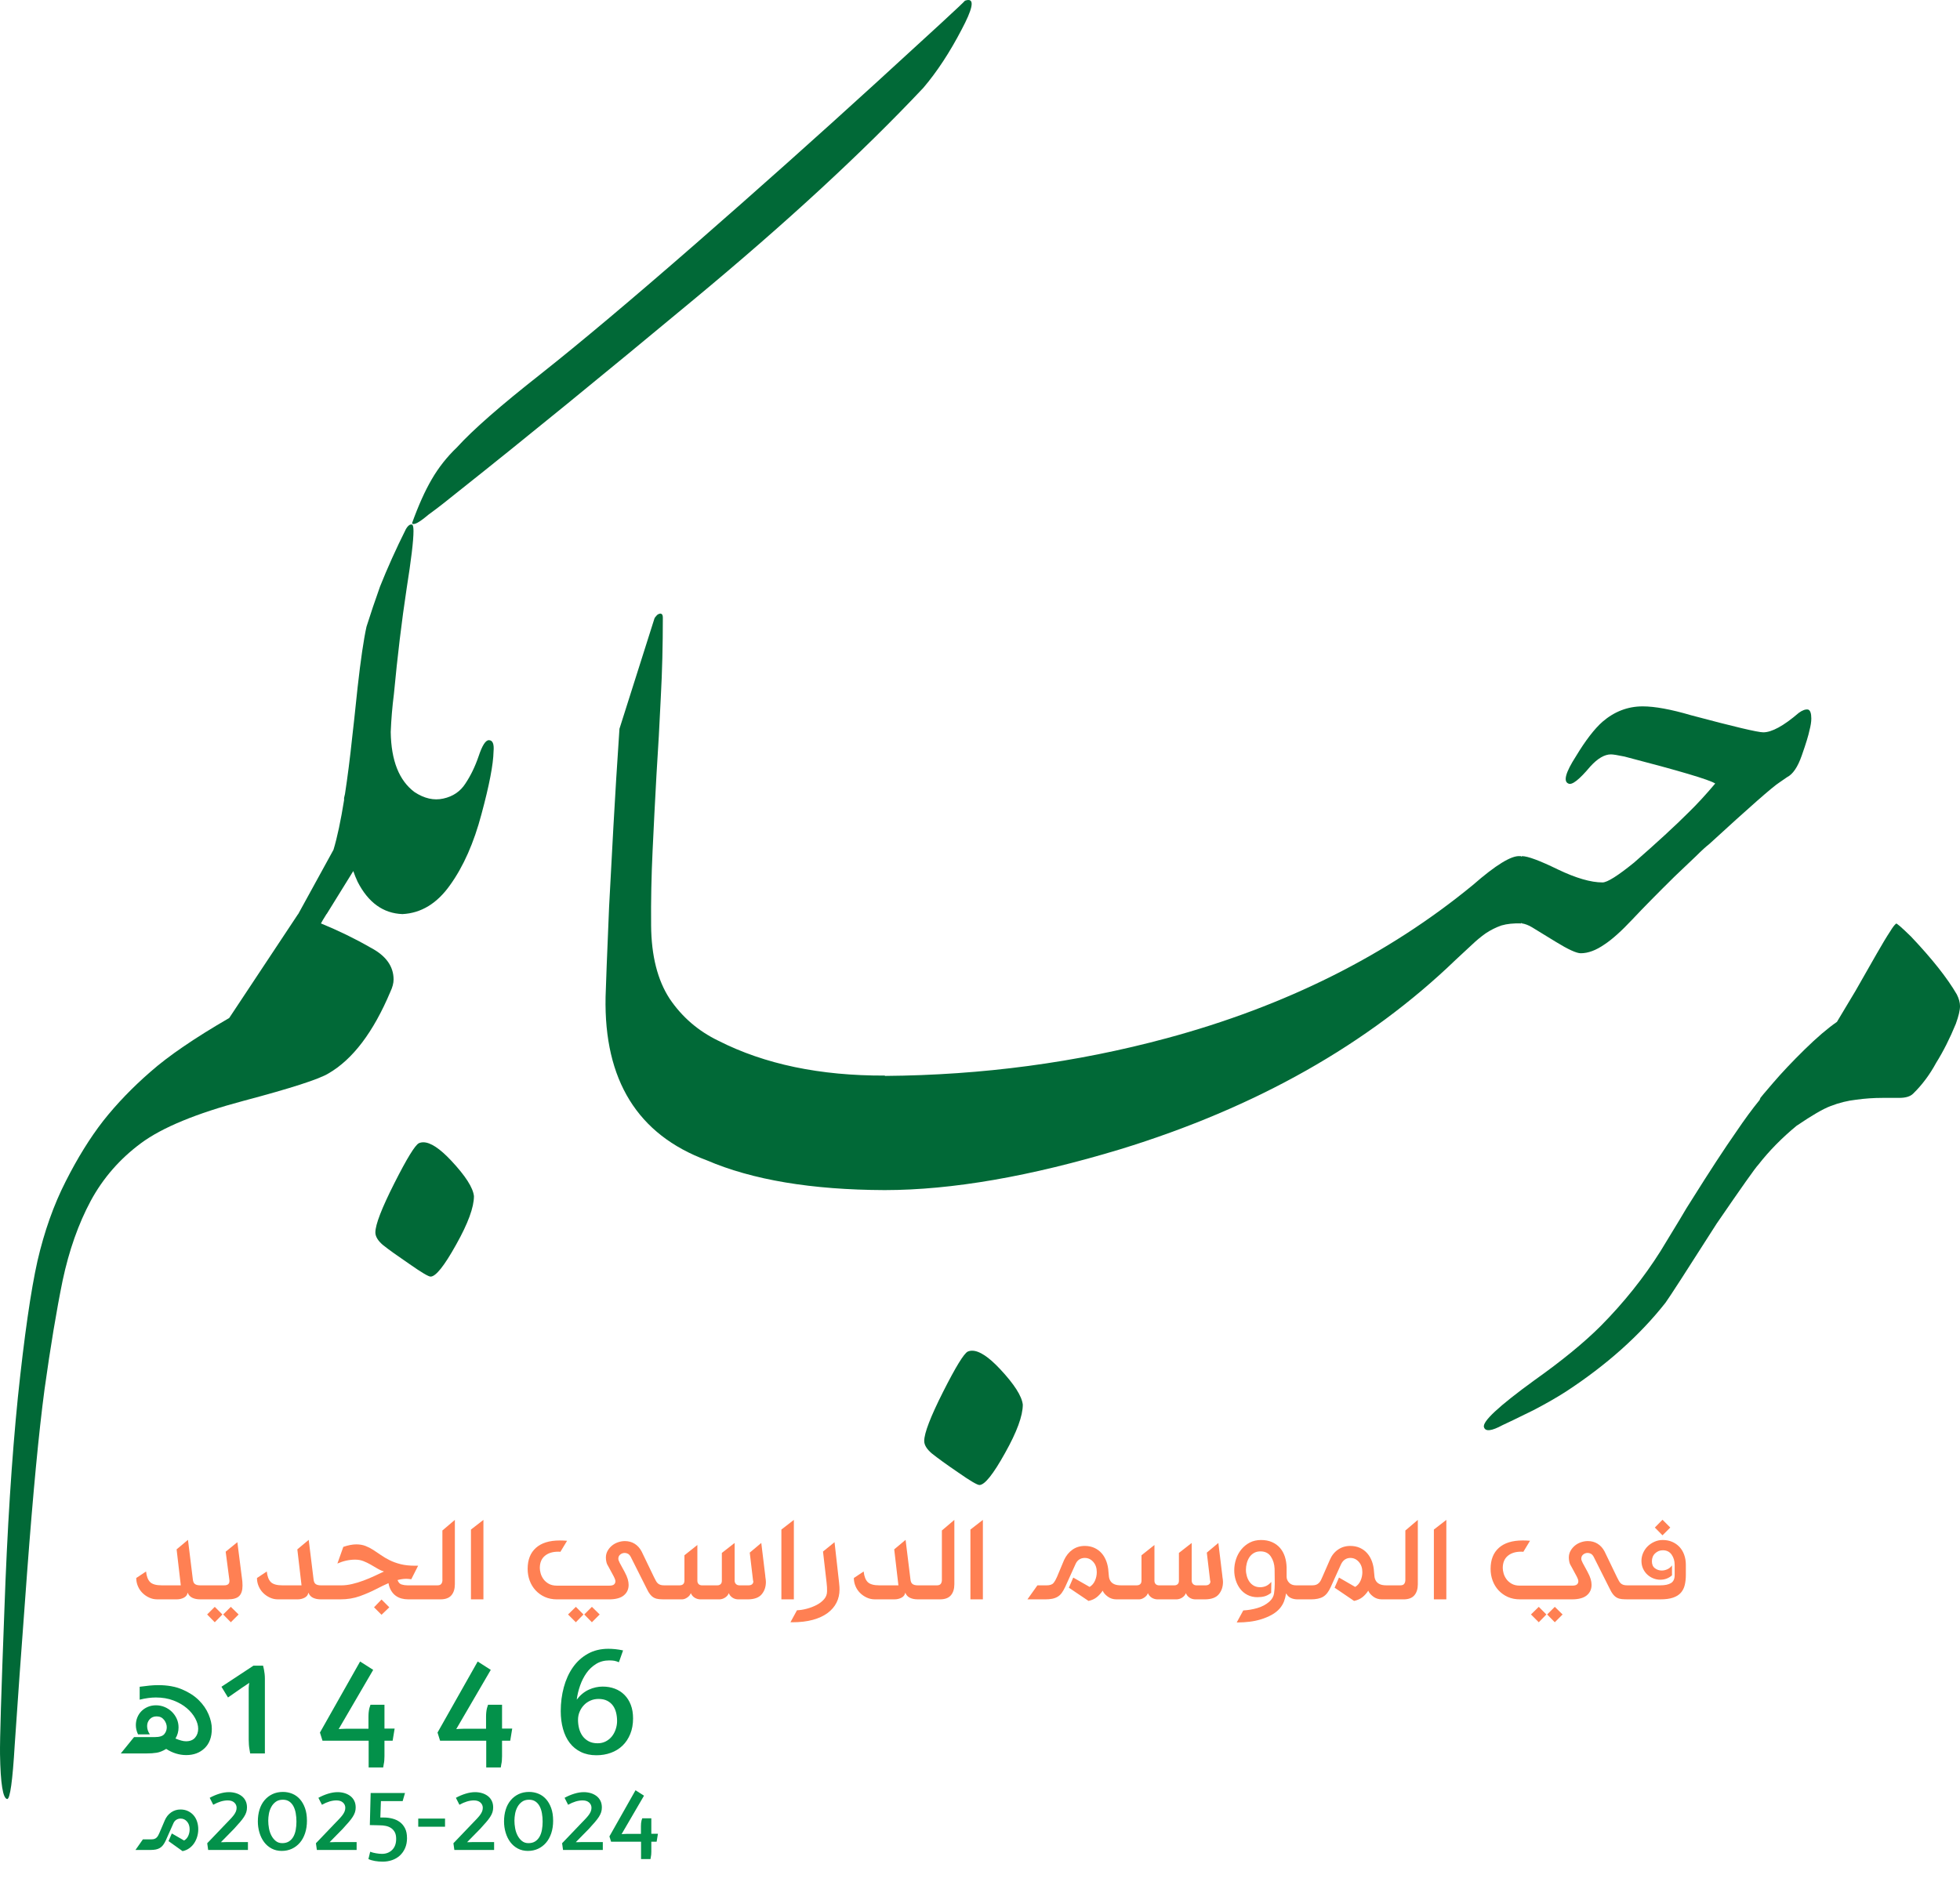 <?xml version="1.0" encoding="UTF-8"?>
<svg id="a" data-name="Layer 1" xmlns="http://www.w3.org/2000/svg" viewBox="0 0 2261.69 2180.43">
  <defs>
    <style>
      .i {
        fill: #016937;
      }

      .i, .j, .k {
        stroke-width: 0px;
      }

      .j {
        fill: #ff8053;
      }

      .k {
        fill: #03914a;
      }
    </style>
  </defs>
  <g id="b" data-name="layer1">
    <path id="c" data-name="path2410" class="i" d="m1117.19,0c-1.04.04-2.24.28-3.68.79-2.46,3.01-36.89,34.76-103.13,95.24-65.96,60.21-135.41,122.25-208.48,186.02-72.8,63.5-132.29,113.49-178.27,149.89-45.98,36.13-78.09,64.22-96.43,84.47-11.49,10.95-21.23,23.36-29.16,37.05-7.66,13.14-15.21,29.92-22.6,50.45,1.64,2.74,7.97-.55,18.92-9.85,9.85-7.12,22.02-16.61,36.52-28.38,74.17-58.84,163.94-132.07,269.31-219.65,105.64-87.58,194.08-169.07,265.23-244.61,15.87-18.61,30.59-41.12,44.27-67.39,12.21-22.99,14.76-34.29,7.49-34.02Z"/>
    <path id="d" data-name="path2404" class="i" d="m474.01,605.36c-1.85.31-3.67,2.04-5.52,5.12-11.49,22.99-21.47,45.13-29.95,66.47-5.75,16.15-10.98,31.59-15.63,46.37-3.28,14.78-6.69,38.14-10.25,69.89-3.28,31.47-5.35,50.45-6.17,57.01-2.62,24.96-5.45,46.95-8.41,66.21-.37,1.5-.69,2.94-1.05,4.47v2.63c-3.82,23.69-7.85,42.87-12.22,57.28l-40.72,74.22c-.12.14-.28.24-.39.39l-79.22,119.55c-39.68,22.99-69.98,43.67-90.78,62.01-20.8,18.06-38.92,36.92-54.52,56.62-15.33,19.71-29.8,43.06-43.48,70.15-13.68,26.82-24.51,57.35-32.45,91.56-7.66,34.21-15.21,86.64-22.6,157.25-7.12,70.61-12.35,152.84-15.63,246.71C1.46,1953.15-.25,2008.38.03,2024.8c.55,33.94,3.35,51.08,8.28,51.63,3.28,0,6.21-20.8,8.67-62.4,2.74-41.33,7.48-107.73,14.32-199.42,6.84-91.41,13.53-161.85,20.1-211.11,6.84-48.99,13.77-90.83,20.89-125.59,7.39-34.76,18.22-65.41,32.45-91.96,14.23-26.27,33.58-48.41,57.93-66.47,24.36-18.06,63.77-34.36,118.23-48.87,54.74-14.51,87.46-25.09,98.13-31.66,27.92-16.15,51.76-47.52,71.46-94.32,2.46-5.2,3.68-9.95,3.68-14.06,0-15.33-8.88-27.61-26.67-36.91-18.06-10.4-37.17-19.64-57.15-27.85.82-1.64,2.89-5.18,6.17-10.38-.03-.06-.1-.07-.13-.13.18-.09.34-.17.53-.26l30.74-49.66c1.52,4.3,3.15,8.43,4.99,12.35,12.32,24.08,29.59,36.49,51.76,37.31,21.62-1.09,39.99-12.28,55.04-33.63,15.33-21.35,27.37-48.6,36.13-81.71,9.03-33.39,13.65-57.47,13.93-72.25.82-8.76-1.01-13.14-5.39-13.14-3.83,0-7.72,6.21-11.82,18.52-4.11,12.04-9.22,22.5-15.24,31.53-5.75,9.03-14.26,14.88-25.49,17.34-10.95,2.46-22.02-.1-33.24-7.49-17.84-13.31-26.97-36.37-27.46-69.36.57-14.62,1.82-29.26,3.68-43.88,4.11-43.52,8.97-84.14,14.71-121.91,5.2-32.84,7.88-54.86,7.88-66.08,0-4.1-.49-6.54-1.31-7.36-.62-.21-1.22-.37-1.84-.26Z"/>
    <path id="e" data-name="path2402" class="i" d="m761.97,708.22c-.48,0-1.03.12-1.58.39-1.1.27-2.19,1.13-3.28,2.5-1.09,1.1-1.83,2.19-2.1,3.28l-40.2,126.77c-2.74,40.23-5.05,77.69-6.96,112.45-1.92,34.76-3.62,65.78-4.99,92.88-1.09,26.82-1.94,49.2-2.76,67.26-.55,17.79-1.04,30.07-1.31,36.91-1.92,96.06,37.01,158.96,116.66,188.52,52.74,22.68,121.09,34.11,205.2,34.42.13,0,.26,0,.39,0,77.37-.05,167.98-15.74,271.8-47.16,156.82-48.17,285.88-121.16,387.15-218.86,6.57-6.02,12.65-11.62,18.13-16.82,5.47-5.2,10.82-9.7,16.29-13.53,5.75-3.83,11.83-6.87,18.13-9.06,6.57-1.92,14.11-2.64,22.6-2.36.05-.17.08-.35.13-.53.36.16.69.38,1.05.53,3.56.55,7.46,2,11.56,4.47,4.11,2.46,13.22,8.06,27.46,16.82,14.23,8.76,23.84,13.14,28.77,13.14,8.48,0,17.6-3.4,27.46-10.25,8.76-5.75,19.46-15.36,32.05-28.77,12.86-13.68,29.16-30.23,48.87-49.66,9.85-9.31,18-17.09,24.57-23.38,6.57-6.57,11.68-11.19,15.24-13.93,46.53-42.69,73.53-66.42,80.92-71.07l8.93-6.17c6.57-3.28,12.29-11.55,16.95-24.96,4.93-13.96,7.84-23.69,8.93-29.16,1.37-5.2,2.1-9.7,2.1-13.53,0-6.02-1.22-9.56-3.68-10.38-3.01-.55-6.67.8-10.77,3.81-17.52,15.05-31.14,22.46-40.99,22.46-6.3,0-34.03-6.57-83.29-19.71-23.26-6.84-41.87-10.25-55.83-10.25-17.24,0-32.69,5.97-46.37,17.73-9.31,8.21-19.65,21.59-30.87,40.2-11.77,18.34-14.56,28.67-8.54,31.13,4.1,2.19,12.49-4.38,25.35-19.71,8.49-9.31,16.39-13.92,23.78-13.93,2.46,0,7.7.85,15.63,2.5,63.22,16.42,98.13,26.76,104.7,31.13-10.4,12.32-20.61,23.52-30.74,33.37-15.6,15.6-36.52,34.81-62.79,57.8-18.88,15.33-31.05,22.99-36.52,22.99-13.41,0-30.69-4.98-51.76-15.11-20.8-10.13-34.55-15.24-41.12-15.24-.27.21-.52.44-.79.66-.12-.23-.27-.43-.39-.66h-1.31c-9.85-.82-27.85,10.25-54.12,33.24-98.53,81.01-216.4,140.01-353.52,176.95-104.39,28.15-212.71,42.62-325.01,43.48-.04-.13-.09-.26-.13-.39-74.72.27-138.69-13.1-192.06-40.2-23.26-11.22-41.99-27.4-56.23-48.48-13.96-21.35-21.14-49.57-21.41-84.6-.27-28.74.34-57.44,1.71-86.18,1.37-29.01,2.82-58.21,4.47-87.49,1.92-29.56,3.62-59.36,4.99-89.46,1.64-30.1,2.36-60.76,2.36-91.96,0-2.46-.48-3.92-1.58-4.47-.41-.27-.83-.39-1.31-.39Z"/>
    <path id="f" data-name="path2396" class="i" d="m2187.86,1066.07c-1.92,1.64-4.11,4.57-6.57,8.67-3.83,5.75-9.07,14.39-15.63,25.88l-24.57,43.09-21.41,35.73c-10.67,7.39-23.08,17.96-37.31,31.92-14.23,13.96-26.27,26.73-36.13,38.23-9.85,11.49-14.84,17.33-14.84,17.6-.34.77-.6,1.6-.92,2.36-8.6,10.54-17.52,22.7-26.93,36.65-13.41,19.16-30.69,45.55-51.76,79.22-3.28,4.93-7.78,12.35-13.53,22.2-6.02,9.85-13.44,22.02-22.2,36.52-19.16,30.38-42.15,59.21-68.97,86.31-19.16,19.16-44.7,40.08-76.72,62.79-41.05,29.83-60.4,47.83-57.93,54.12,1.64,5.2,8.82,4.35,21.41-2.5,4.93-2.19,16.72-7.9,35.6-17.21,13.69-7.12,26.34-14.29,37.83-21.68,46.8-30.65,85-64.84,114.55-102.34,4.38-6.02,24.08-36.42,59.12-91.43,28.74-41.87,44.67-64.5,47.95-67.79,12.59-16.16,27.43-31.23,44.4-45.19.23-.16.43-.24.66-.39,16.9-11.5,29.72-18.96,38.36-22.2,9.85-3.83,19.7-6.26,29.56-7.36,9.85-1.37,20.07-2.1,30.74-2.1h18.92c7.39,0,12.74-1.58,16.03-4.86,10.4-10.13,19.28-22.05,26.67-35.73,8.21-13.14,15.75-28.1,22.6-44.8,3.28-9.03,4.86-15.84,4.86-20.49,0-4.11-1.22-8.6-3.68-13.53-10.95-18.88-28.58-41.14-52.94-66.87-10.95-10.67-16.66-15.67-17.21-14.84Z"/>
    <path id="g" data-name="path2390" class="i" d="m488.59,1318.43c-1.9-.02-3.61.33-5.25,1.05-4.38,2.19-13.87,17.64-28.38,46.37-14.51,28.74-21.81,47.59-21.81,56.62,0,4.65,2.92,9.52,8.67,14.45,6.84,5.47,17.06,12.76,30.74,22.07,13.68,9.58,21.84,14.45,24.3,14.45,6.02,0,15.87-12.41,29.56-37.05,13.68-24.36,20.49-42.97,20.49-55.83-1.09-9.85-9.85-23.47-26.27-40.99-13.12-14.01-23.81-21.05-32.05-21.15Z"/>
    <path id="h" data-name="path2384" class="i" d="m1121.92,1558.97c-1.9-.02-3.61.33-5.25,1.05-4.38,2.19-13.87,17.64-28.38,46.37-14.51,28.74-21.81,47.72-21.81,56.75,0,4.65,2.92,9.39,8.67,14.32,6.84,5.47,17.06,12.9,30.74,22.2,13.68,9.58,21.84,14.32,24.3,14.32,6.02,0,15.87-12.28,29.56-36.91,13.68-24.36,20.49-42.97,20.49-55.83-1.1-9.85-9.85-23.6-26.27-41.12-13.12-14.01-23.81-21.05-32.05-21.15Z"/>
  </g>
  <g>
    <g>
      <polygon class="j" points="239.01 1863.41 247.82 1872.4 256.64 1863.41 247.82 1854.6 239.01 1863.41"/>
      <path class="j" d="m279.11,1820.97l-5.21-41-13.49,10.97,4.14,31.65c.12.72.18,1.2.18,1.44v.9c0,3.24-2.04,4.86-6.11,4.86h-27.51c-2.76,0-4.83-.51-6.2-1.53-1.38-1.02-2.19-2.91-2.43-5.66l-5.57-45.32-13.13,10.97,4.85,41.54h-21.94c-6.47,0-10.97-1.26-13.49-3.78s-4.08-6.59-4.67-12.23l-11.33,7.55c0,3.24.63,6.36,1.89,9.35,1.26,3,3,5.61,5.21,7.82,2.22,2.22,4.79,4.02,7.73,5.39,2.94,1.38,6.08,2.07,9.44,2.07h22.66c2.88,0,5.54-.63,8-1.89,2.46-1.26,3.93-3.21,4.41-5.84,1.08,2.76,2.88,4.74,5.39,5.93,2.52,1.2,5.51,1.8,8.99,1.8h32.01c6.23,0,10.61-1.29,13.13-3.87,2.52-2.58,3.78-6.56,3.78-11.96,0-1.56-.06-3.08-.18-4.59-.12-1.5-.3-3.03-.54-4.58Z"/>
      <polygon class="j" points="257.53 1863.41 266.35 1872.4 275.34 1863.41 266.35 1854.6 257.53 1863.41"/>
      <polygon class="j" points="431.6 1855.14 440.24 1863.77 449.23 1855.14 440.24 1846.14 431.6 1855.14"/>
      <path class="j" d="m510.55,1823.49c0,1.8-.42,3.3-1.26,4.5-.84,1.2-2.34,1.8-4.5,1.8h-34.53c-2.4,0-4.67-.33-6.83-.99-2.16-.66-3.72-2.37-4.68-5.12,3.6-.96,7.01-1.44,10.25-1.44.96,0,1.89.06,2.79.18.9.12,1.83.24,2.79.36l7.91-15.64h-3.42c-6.47,0-12.08-.6-16.81-1.8-4.74-1.2-8.96-2.73-12.68-4.59-3.72-1.86-7.08-3.83-10.07-5.93-3-2.1-5.93-4.07-8.81-5.93-2.88-1.86-5.88-3.39-8.99-4.59-3.12-1.2-6.65-1.8-10.61-1.8-4.32,0-9.29.96-14.93,2.88l-6.83,19.24c6.83-3,13.67-4.5,20.5-4.5,3.48,0,6.65.57,9.53,1.71,2.88,1.14,5.63,2.46,8.27,3.96,2.64,1.5,5.18,3,7.64,4.5,2.46,1.5,5.06,2.67,7.82,3.51-3.48,1.68-7.22,3.45-11.24,5.3-4.02,1.86-8.18,3.6-12.5,5.21-4.32,1.62-8.66,2.94-13.04,3.96-4.38,1.02-8.54,1.53-12.5,1.53h-23.38c-2.76,0-4.83-.51-6.2-1.53-1.38-1.02-2.19-2.91-2.43-5.66l-5.57-45.32-13.13,10.97,4.85,41.54h-21.94c-6.47,0-10.97-1.26-13.49-3.78s-4.08-6.59-4.67-12.23l-11.33,7.55c0,3.24.63,6.36,1.89,9.35,1.26,3,3,5.61,5.21,7.82,2.22,2.22,4.79,4.02,7.73,5.39,2.94,1.38,6.08,2.07,9.44,2.07h22.66c2.88,0,5.54-.63,8-1.89,2.46-1.26,3.93-3.21,4.41-5.84,1.08,2.76,2.88,4.74,5.39,5.93,2.52,1.2,5.51,1.8,8.99,1.8h22.48c8.15,0,15.64-1.23,22.48-3.69,6.83-2.46,13.25-5.24,19.24-8.36,2.52-1.32,4.91-2.52,7.19-3.6,2.28-1.08,4.5-2.1,6.65-3.06.6,3.36,1.62,6.23,3.06,8.63,1.44,2.4,3.17,4.35,5.21,5.84,2.04,1.5,4.28,2.58,6.74,3.24,2.46.66,5,.99,7.64.99h37.4c5.7,0,9.88-1.56,12.55-4.68,2.66-3.12,4-7.37,4-12.77v-74.27l-14.39,12.23v57Z"/>
      <polygon class="j" points="543.45 1845.96 557.84 1845.96 557.84 1754.25 543.45 1765.4 543.45 1845.96"/>
      <polygon class="j" points="674.18 1863.41 683 1872.4 691.99 1863.41 683 1854.6 674.18 1863.41"/>
      <polygon class="j" points="655.48 1863.41 664.47 1872.4 673.28 1863.41 664.47 1854.6 655.48 1863.41"/>
      <path class="j" d="m883.14,1819.35l-4.68-38.48-13.31,11.15,3.78,32.01c.24.6.36,1.02.36,1.26,0,1.32-.48,2.4-1.44,3.24-.96.84-2.34,1.26-4.14,1.26h-10.43c-1.68,0-3.03-.51-4.05-1.53-1.02-1.02-1.53-2.37-1.53-4.05v-43.34l-14.75,11.51v32.19c0,1.68-.48,2.97-1.44,3.87-.96.9-2.22,1.35-3.78,1.35h-17.62c-1.68,0-3-.48-3.96-1.44-.96-.96-1.44-2.28-1.44-3.96v-41.18l-14.93,11.87v29.13c0,3.72-1.92,5.58-5.75,5.58h-17.62c-1.68,0-3.09-.18-4.23-.54-1.14-.36-2.13-.9-2.97-1.62-.84-.72-1.59-1.68-2.25-2.88-.66-1.2-1.41-2.64-2.25-4.32l-14.39-29.85c-2.04-3.83-4.71-6.77-8-8.81-3.3-2.04-7.04-3.06-11.24-3.06-2.64,0-5.28.45-7.91,1.35-2.64.9-4.98,2.19-7.01,3.87-2.04,1.68-3.72,3.69-5.04,6.02-1.32,2.34-1.98,4.95-1.98,7.82,0,1.68.21,3.42.63,5.21.42,1.8,1.23,3.6,2.43,5.39l5.93,10.97c.84,1.68,1.38,2.91,1.62,3.69.24.78.36,1.47.36,2.07,0,1.56-.54,2.79-1.62,3.69-1.08.9-2.88,1.35-5.39,1.35h-60.42c-3.84,0-7.04-.75-9.62-2.25-2.58-1.5-4.62-3.33-6.11-5.48-1.5-2.16-2.55-4.38-3.15-6.65-.6-2.28-.9-4.25-.9-5.93,0-6.11,1.92-10.79,5.75-14.03,3.83-3.24,8.99-4.85,15.46-4.85h1.17c.3,0,.75.06,1.35.18l7.73-12.77c-1.44-.12-2.85-.21-4.23-.27-1.38-.06-2.79-.09-4.23-.09-11.99,0-21.16,2.85-27.51,8.54-6.36,5.7-9.53,13.76-9.53,24.19,0,4.8.78,9.32,2.34,13.58,1.56,4.26,3.84,8,6.83,11.24,3,3.24,6.56,5.79,10.7,7.64,4.14,1.86,8.84,2.79,14.12,2.79h59.88c7.67,0,13.37-1.53,17.08-4.59,3.71-3.06,5.57-7.1,5.57-12.14,0-2.04-.33-4.23-.99-6.56-.66-2.34-1.89-5.18-3.69-8.54l-5.57-10.25c-.6-1.2-1.02-2.16-1.26-2.88-.24-.72-.36-1.38-.36-1.98,0-2.04.75-3.66,2.25-4.86,1.5-1.2,3.21-1.8,5.12-1.8,1.2,0,2.4.3,3.6.9,1.2.6,2.28,1.74,3.24,3.42l18.16,36.14c1.44,3.12,2.88,5.57,4.32,7.37,1.44,1.8,3,3.12,4.67,3.96,1.68.84,3.54,1.35,5.57,1.53,2.04.18,4.43.27,7.19.27h19.24c2.04,0,4.1-.72,6.2-2.16,2.1-1.44,3.44-3.12,4.05-5.04,1.08,2.4,2.64,4.2,4.67,5.4,2.04,1.2,4.25,1.8,6.65,1.8h21.4c2.4,0,4.64-.66,6.74-1.98,2.1-1.32,3.57-3.06,4.41-5.21.84,2.16,2.25,3.9,4.23,5.21,1.98,1.32,4.29,1.98,6.92,1.98h10.43c7.67,0,13.13-1.95,16.36-5.84,3.24-3.89,4.86-8.66,4.86-14.3,0-.84-.06-1.71-.18-2.61-.12-.9-.3-2.19-.54-3.87Z"/>
      <polygon class="j" points="916.05 1754.25 901.66 1765.4 901.66 1845.96 916.05 1845.96 916.05 1754.25"/>
      <path class="j" d="m968.2,1826.36l-5.21-46.39-13.31,10.79,4.14,35.96c.24,2.04.39,3.72.45,5.04.06,1.32.09,2.94.09,4.86,0,3.48-1.14,6.54-3.42,9.17-2.28,2.64-5.16,4.86-8.63,6.65-3.48,1.8-7.22,3.24-11.24,4.32-4.02,1.08-7.82,1.68-11.42,1.8l-7.55,13.85h2.16c8.99,0,16.87-.93,23.65-2.79,6.77-1.86,12.44-4.47,16.99-7.82,4.55-3.36,8-7.34,10.34-11.96s3.51-9.68,3.51-15.2c0-.96-.03-2.01-.09-3.15-.06-1.14-.21-2.85-.45-5.12Z"/>
      <path class="j" d="m1086.88,1823.49c0,1.8-.42,3.3-1.26,4.5-.84,1.2-2.34,1.8-4.5,1.8h-21.94c-2.76,0-4.83-.51-6.2-1.53-1.38-1.02-2.19-2.91-2.43-5.66l-5.57-45.32-13.13,10.97,4.85,41.54h-21.94c-6.47,0-10.97-1.26-13.49-3.78s-4.08-6.59-4.67-12.23l-11.33,7.55c0,3.24.63,6.36,1.89,9.35,1.26,3,3,5.61,5.21,7.82,2.22,2.22,4.79,4.02,7.73,5.39,2.94,1.38,6.08,2.07,9.44,2.07h22.66c2.88,0,5.54-.63,8-1.89,2.46-1.26,3.93-3.21,4.41-5.84,1.08,2.76,2.88,4.74,5.39,5.93,2.52,1.2,5.51,1.8,8.99,1.8h25.71c5.7,0,9.88-1.56,12.55-4.68,2.66-3.12,4-7.37,4-12.77v-74.27l-14.39,12.23v57Z"/>
      <polygon class="j" points="1119.79 1845.96 1134.17 1845.96 1134.17 1754.25 1119.79 1765.4 1119.79 1845.96"/>
      <path class="j" d="m1410.56,1819.35l-4.68-38.48-13.31,11.15,3.78,32.01c.24.6.36,1.02.36,1.26,0,1.32-.48,2.4-1.44,3.24-.96.84-2.34,1.26-4.14,1.26h-10.43c-1.68,0-3.03-.51-4.05-1.53-1.02-1.02-1.53-2.37-1.53-4.05v-43.34l-14.75,11.51v32.19c0,1.68-.48,2.97-1.44,3.87-.96.9-2.22,1.35-3.78,1.35h-17.62c-1.68,0-3-.48-3.96-1.44-.96-.96-1.44-2.28-1.44-3.96v-41.18l-14.93,11.87v29.13c0,3.72-1.92,5.58-5.75,5.58h-17.62c-3.48,0-6.18-.45-8.09-1.34-1.92-.89-3.36-2.09-4.32-3.58-.96-1.49-1.56-3.16-1.8-5.02-.24-1.85-.42-3.73-.54-5.64-.24-4.3-1.02-8.27-2.34-11.91-1.32-3.64-3.15-6.81-5.48-9.49-2.34-2.69-5.16-4.77-8.45-6.27-3.3-1.49-6.98-2.24-11.06-2.24-5.39,0-10.13,1.43-14.21,4.3-4.08,2.87-7.31,6.87-9.71,12l-8.09,19.34c-1.2,2.87-2.55,5.23-4.05,7.08-1.5,1.85-4.17,2.78-8,2.78h-10.61l-11.51,16.18h20.32c3.24,0,6.02-.24,8.36-.72,2.34-.48,4.41-1.26,6.2-2.34,1.8-1.08,3.35-2.52,4.67-4.32,1.32-1.8,2.64-4.07,3.96-6.83l11.87-26.25c1.08-2.52,2.54-4.38,4.41-5.58,1.86-1.2,3.98-1.8,6.38-1.8,3.83,0,7.1,1.53,9.8,4.59,2.7,3.06,4.05,6.98,4.05,11.78,0,3.48-.69,6.77-2.07,9.89-1.38,3.12-3.45,5.52-6.2,7.19l-18.88-10.79-5.04,11.69,22.66,15.28c3.84-.84,7.01-2.28,9.53-4.32,2.52-2.04,4.79-4.55,6.83-7.55.84,2.28,2.73,4.53,5.66,6.74,2.94,2.22,6.38,3.33,10.34,3.33h25.89c2.04,0,4.1-.72,6.2-2.16,2.1-1.44,3.44-3.12,4.05-5.04,1.08,2.4,2.64,4.2,4.67,5.4,2.04,1.2,4.25,1.8,6.65,1.8h21.4c2.4,0,4.64-.66,6.74-1.98,2.1-1.32,3.57-3.06,4.41-5.21.84,2.16,2.25,3.9,4.23,5.21,1.98,1.32,4.29,1.98,6.92,1.98h10.43c7.67,0,13.13-1.95,16.36-5.84,3.24-3.89,4.86-8.66,4.86-14.3,0-.84-.06-1.71-.18-2.61-.12-.9-.3-2.19-.54-3.87Z"/>
      <path class="j" d="m1621.67,1823.49c0,1.8-.42,3.3-1.26,4.5-.84,1.2-2.34,1.8-4.5,1.8h-15.82c-3.36,0-6-.45-7.91-1.34-1.92-.89-3.36-2.09-4.32-3.58-.96-1.49-1.56-3.16-1.8-5.02-.24-1.85-.42-3.73-.54-5.64-.24-4.3-1.02-8.27-2.34-11.91-1.32-3.64-3.15-6.81-5.48-9.49-2.34-2.69-5.16-4.77-8.45-6.27-3.3-1.49-7.04-2.24-11.24-2.24-5.28,0-9.98,1.43-14.12,4.3-4.14,2.87-7.28,6.87-9.44,12l-8.45,19.34c-.6,1.43-1.2,2.75-1.8,3.94-.6,1.19-1.35,2.24-2.25,3.13-.9.9-1.95,1.58-3.15,2.06-1.2.48-2.76.72-4.67.72h-18.52c-3.48,0-6.18-1.02-8.09-3.06-1.92-2.04-2.88-4.38-2.88-7.01v-10.79c-.12-4.43-.81-8.57-2.07-12.41-1.26-3.83-3.12-7.16-5.57-9.98-2.46-2.82-5.52-5.04-9.17-6.65-3.66-1.62-7.88-2.43-12.68-2.43s-9.26.99-13.04,2.97c-3.78,1.98-7.01,4.62-9.71,7.91-2.7,3.3-4.74,7.04-6.11,11.24-1.38,4.2-2.07,8.51-2.07,12.95,0,3.96.6,7.79,1.8,11.51,1.2,3.72,2.91,7.01,5.12,9.89,2.22,2.88,5,5.19,8.36,6.92,3.35,1.74,7.19,2.61,11.51,2.61,3,0,5.72-.33,8.18-.99,2.46-.66,5-2.01,7.64-4.05l.18-12.59c-2.04,2.28-4.11,3.87-6.2,4.77-2.1.9-4.35,1.35-6.74,1.35-2.76,0-5.16-.57-7.19-1.71-2.04-1.14-3.72-2.64-5.04-4.5-1.32-1.86-2.34-4.01-3.06-6.47-.72-2.46-1.08-4.94-1.08-7.46s.33-5.04.99-7.55c.66-2.52,1.65-4.79,2.97-6.83,1.32-2.04,3.06-3.69,5.21-4.95,2.16-1.26,4.67-1.89,7.55-1.89,5.39,0,9.41,1.98,12.05,5.95,2.64,3.97,4.07,8.65,4.32,14.06,0,2.41.03,5.11.09,8.12.06,3.01.09,6.07.09,9.19,0,3.85-.27,7.57-.81,11.18-.54,3.61-2.37,6.79-5.48,9.56-3.84,3.36-8.48,5.83-13.94,7.39-5.46,1.56-10.82,2.46-16.09,2.7l-7.55,13.85h1.8c4.07,0,8.39-.27,12.95-.81,4.55-.54,8.99-1.47,13.31-2.79,4.32-1.32,8.39-3.03,12.23-5.12,3.83-2.1,7.07-4.71,9.71-7.82,2.04-2.52,3.57-5.12,4.59-7.82,1.02-2.7,1.77-5.6,2.25-8.72l.36-.18c1.32,2.4,3.12,4.11,5.39,5.12,2.28,1.02,4.91,1.53,7.91,1.53h14.93c6.11,0,10.88-1.02,14.3-3.06,3.42-2.04,6.32-5.75,8.72-11.15l11.87-26.25c1.2-2.52,2.72-4.38,4.58-5.58,1.86-1.2,3.92-1.8,6.2-1.8,3.83,0,7.1,1.53,9.8,4.59,2.7,3.06,4.05,6.98,4.05,11.78,0,3.48-.69,6.77-2.07,9.89-1.38,3.12-3.45,5.52-6.2,7.19l-18.7-10.79-5.04,11.69,22.48,15.28c3.83-.84,7.04-2.28,9.62-4.32,2.58-2.04,4.82-4.55,6.74-7.55.84,2.28,2.7,4.53,5.57,6.74,2.88,2.22,6.29,3.33,10.25,3.33h24.82c5.7,0,9.88-1.56,12.55-4.68,2.66-3.12,4-7.37,4-12.77v-74.27l-14.39,12.23v57Z"/>
      <polygon class="j" points="1654.58 1845.96 1668.96 1845.96 1668.96 1754.25 1654.58 1765.4 1654.58 1845.96"/>
      <polygon class="j" points="1785.31 1863.41 1794.12 1872.4 1803.11 1863.41 1794.12 1854.6 1785.31 1863.41"/>
      <polygon class="j" points="1766.61 1863.41 1775.6 1872.4 1784.41 1863.41 1775.6 1854.6 1766.61 1863.41"/>
      <polygon class="j" points="1927.37 1763.07 1918.38 1754.07 1909.57 1763.07 1918.38 1772.06 1927.37 1763.07"/>
      <path class="j" d="m1943.46,1794.62c-1.26-3.53-3.06-6.56-5.39-9.08-2.34-2.52-5.16-4.5-8.45-5.93-3.3-1.44-6.98-2.16-11.06-2.16-3.24,0-6.36.66-9.35,1.98-3,1.32-5.61,3.06-7.82,5.21-2.22,2.16-3.99,4.71-5.3,7.64-1.32,2.94-1.98,6.02-1.98,9.26s.63,6.38,1.89,9.08,2.91,4.98,4.95,6.83c2.04,1.86,4.34,3.3,6.92,4.32,2.58,1.02,5.24,1.53,8,1.53,5.15,0,9.65-1.68,13.49-5.04v-11.51c-1.44,2.04-3.24,3.54-5.39,4.5-2.16.96-4.32,1.44-6.47,1.44-2.88,0-5.48-.87-7.82-2.61-2.34-1.74-3.51-4.41-3.51-8,0-3.83,1.26-6.92,3.78-9.26s5.45-3.51,8.81-3.51c4.43,0,7.82,1.68,10.16,5.04,2.34,3.36,3.51,7.25,3.51,11.69v11.87c0,4.44-1.41,7.52-4.23,9.26-2.82,1.74-6.92,2.61-12.32,2.61h-38.3c-1.68,0-3.09-.18-4.23-.54-1.14-.36-2.13-.9-2.97-1.62-.84-.72-1.59-1.68-2.25-2.88-.66-1.2-1.41-2.64-2.25-4.32l-14.39-29.85c-2.04-3.83-4.71-6.77-8-8.81-3.3-2.04-7.04-3.06-11.24-3.06-2.64,0-5.28.45-7.91,1.35-2.64.9-4.98,2.19-7.01,3.87-2.04,1.68-3.72,3.69-5.04,6.02-1.32,2.34-1.98,4.95-1.98,7.82,0,1.68.21,3.42.63,5.21.42,1.8,1.23,3.6,2.43,5.39l5.93,10.97c.84,1.68,1.38,2.91,1.62,3.69.24.78.36,1.47.36,2.07,0,1.56-.54,2.79-1.62,3.69-1.08.9-2.88,1.35-5.39,1.35h-60.42c-3.84,0-7.04-.75-9.62-2.25-2.58-1.5-4.62-3.33-6.11-5.48-1.5-2.16-2.55-4.38-3.15-6.65-.6-2.28-.9-4.25-.9-5.93,0-6.11,1.92-10.79,5.75-14.03,3.83-3.24,8.99-4.85,15.46-4.85h1.17c.3,0,.75.06,1.35.18l7.73-12.77c-1.44-.12-2.85-.21-4.23-.27-1.38-.06-2.79-.09-4.23-.09-11.99,0-21.16,2.85-27.51,8.54-6.36,5.7-9.53,13.76-9.53,24.19,0,4.8.78,9.32,2.34,13.58,1.56,4.26,3.84,8,6.83,11.24,3,3.24,6.56,5.79,10.7,7.64,4.14,1.86,8.84,2.79,14.12,2.79h59.88c7.67,0,13.37-1.53,17.08-4.59,3.71-3.06,5.57-7.1,5.57-12.14,0-2.04-.33-4.23-.99-6.56-.66-2.34-1.89-5.18-3.69-8.54l-5.57-10.25c-.6-1.2-1.02-2.16-1.26-2.88-.24-.72-.36-1.38-.36-1.98,0-2.04.75-3.66,2.25-4.86,1.5-1.2,3.21-1.8,5.12-1.8,1.2,0,2.4.3,3.6.9,1.2.6,2.28,1.74,3.24,3.42l18.16,36.14c1.44,3.12,2.88,5.57,4.32,7.37,1.44,1.8,3,3.12,4.67,3.96,1.68.84,3.54,1.35,5.57,1.53,2.04.18,4.43.27,7.19.27h37.04c5.99,0,10.91-.66,14.75-1.98,3.83-1.32,6.83-3.21,8.99-5.66,2.16-2.46,3.66-5.42,4.5-8.9.84-3.48,1.26-7.43,1.26-11.87v-11.51c0-4.07-.63-7.88-1.89-11.42Z"/>
    </g>
    <g>
      <g>
        <path class="k" d="m173.62,2135.22h-17.3l8.58-12.26h9.81c1.45,0,2.66-.18,3.61-.54.95-.36,1.77-.88,2.45-1.56.68-.68,1.27-1.47,1.77-2.37.5-.9.97-1.9,1.43-2.99l6.26-14.65c1.72-3.89,4.17-6.92,7.35-9.09,3.18-2.17,6.72-3.26,10.62-3.26,3.27,0,6.17.61,8.72,1.83,2.54,1.22,4.7,2.85,6.47,4.89,1.77,2.04,3.11,4.46,4.02,7.27.91,2.81,1.36,5.75,1.36,8.83,0,2.81-.39,5.57-1.16,8.28-.77,2.71-1.91,5.23-3.4,7.54s-3.38,4.3-5.65,5.97c-2.27,1.67-4.9,2.83-7.9,3.46l-16.21-11.58,3.81-8.85,14.16,8.17c2.18-1.27,3.79-3.08,4.83-5.45,1.04-2.36,1.57-4.86,1.57-7.49,0-3.63-1-6.6-3-8.92-2-2.32-4.49-3.47-7.49-3.47-1.73,0-3.34.46-4.83,1.36-1.5.91-2.66,2.31-3.47,4.22l-8.85,19.88c-1,2.09-2.02,3.81-3.06,5.18-1.04,1.36-2.25,2.45-3.61,3.27-1.36.82-2.93,1.41-4.7,1.77-1.77.36-3.84.54-6.2.54Z"/>
        <path class="k" d="m240.21,2135.22l-1.09-7.76,20.7-21.65c1.91-2,3.68-3.83,5.31-5.52,1.63-1.68,3.04-3.27,4.22-4.77,1.18-1.5,2.09-2.97,2.72-4.43.63-1.45.95-2.95.95-4.49,0-2.45-.91-4.49-2.72-6.13-1.82-1.63-4.31-2.45-7.49-2.45-5.17,0-10.76,1.68-16.75,5.04l-4.09-8.03c3.63-2,7.38-3.59,11.24-4.77,3.86-1.18,7.51-1.77,10.96-1.77,2.72,0,5.33.36,7.83,1.09,2.5.73,4.72,1.82,6.67,3.27,1.95,1.45,3.49,3.29,4.63,5.52,1.13,2.23,1.7,4.83,1.7,7.83,0,1.91-.27,3.72-.82,5.45-.54,1.73-1.43,3.54-2.66,5.45-1.23,1.91-2.79,3.95-4.7,6.13-1.91,2.18-4.18,4.72-6.81,7.63l-15.12,15.39h2.32c.73,0,1.47-.02,2.25-.07.77-.04,1.52-.07,2.25-.07h24.38v9.12h-45.89Z"/>
        <path class="k" d="m354.2,2101.31c0,5.45-.73,10.33-2.18,14.64-1.45,4.31-3.47,7.97-6.06,10.96s-5.65,5.31-9.19,6.95c-3.54,1.63-7.45,2.45-11.71,2.45s-8.26-.93-11.71-2.79c-3.45-1.86-6.33-4.36-8.65-7.49-2.32-3.13-4.09-6.76-5.31-10.89-1.23-4.13-1.84-8.42-1.84-12.87,0-4.99.66-9.58,1.97-13.75,1.31-4.17,3.24-7.76,5.79-10.76,2.54-3,5.58-5.33,9.12-7.01,3.54-1.68,7.58-2.52,12.12-2.52,3.72,0,7.26.68,10.62,2.04,3.36,1.36,6.29,3.43,8.78,6.2,2.5,2.77,4.49,6.22,5.99,10.35,1.5,4.13,2.25,8.97,2.25,14.5Zm-12.12,1.16c0-3.35-.27-6.56-.82-9.64-.54-3.08-1.43-5.77-2.66-8.08-1.23-2.31-2.84-4.14-4.83-5.5-2-1.36-4.45-2.04-7.35-2.04-3.27,0-5.99.79-8.17,2.38-2.18,1.59-3.93,3.6-5.24,6.05-1.32,2.44-2.23,5.07-2.72,7.88-.5,2.81-.75,5.43-.75,7.88,0,2.81.27,5.73.82,8.76.54,3.03,1.47,5.82,2.79,8.35,1.31,2.54,3,4.64,5.04,6.32,2.04,1.68,4.56,2.51,7.56,2.51s5.67-.68,7.76-2.04c2.09-1.36,3.77-3.17,5.04-5.43,1.27-2.26,2.18-4.89,2.72-7.88.54-2.99.82-6.16.82-9.51Z"/>
        <path class="k" d="m365.64,2135.22l-1.09-7.76,20.7-21.65c1.91-2,3.68-3.83,5.31-5.52,1.63-1.68,3.04-3.27,4.22-4.77,1.18-1.5,2.09-2.97,2.72-4.43.63-1.45.95-2.95.95-4.49,0-2.45-.91-4.49-2.72-6.13-1.82-1.63-4.31-2.45-7.49-2.45-5.17,0-10.76,1.68-16.75,5.04l-4.09-8.03c3.63-2,7.38-3.59,11.24-4.77,3.86-1.18,7.51-1.77,10.96-1.77,2.72,0,5.33.36,7.83,1.09,2.5.73,4.72,1.82,6.67,3.27,1.95,1.45,3.49,3.29,4.63,5.52,1.13,2.23,1.7,4.83,1.7,7.83,0,1.91-.27,3.72-.82,5.45-.54,1.73-1.43,3.54-2.66,5.45-1.23,1.91-2.79,3.95-4.7,6.13s-4.18,4.72-6.81,7.63l-15.12,15.39h2.31c.73,0,1.47-.02,2.25-.07.77-.04,1.52-.07,2.25-.07h24.38v9.12h-45.89Z"/>
        <path class="k" d="m469.68,2121.33c0,4.45-.75,8.38-2.25,11.78-1.5,3.4-3.52,6.26-6.06,8.58-2.54,2.32-5.52,4.06-8.92,5.24-3.4,1.18-7.01,1.77-10.83,1.77-3.09,0-6.08-.25-8.99-.75-2.91-.5-5.4-1.25-7.49-2.25l2.04-8.44c1.82.73,4.04,1.32,6.67,1.77,2.63.45,4.95.68,6.95.68,4.72,0,8.62-1.52,11.71-4.56,3.09-3.04,4.63-7.29,4.63-12.73,0-3.27-.56-5.9-1.69-7.9-1.13-2-2.57-3.56-4.33-4.7-1.76-1.13-3.74-1.93-5.95-2.38-2.21-.45-4.39-.68-6.56-.68-1.84,0-3.58-.04-5.23-.14-1.38,0-2.71-.02-4-.07-1.29-.04-2.16-.07-2.62-.07l.95-37.04h39.63l-2.71,9.4h-25.07l-.68,18.93h4.2c3.25,0,6.49.41,9.69,1.23,3.21.82,6.06,2.13,8.54,3.95,2.49,1.82,4.5,4.22,6.03,7.22,1.54,3,2.3,6.72,2.3,11.17Z"/>
        <path class="k" d="m482.62,2108.39v-9.4h30.91v9.4h-30.91Z"/>
        <path class="k" d="m524.29,2135.22l-1.09-7.76,20.7-21.65c1.91-2,3.68-3.83,5.31-5.52,1.63-1.68,3.04-3.27,4.22-4.77,1.18-1.5,2.09-2.97,2.72-4.43.63-1.45.95-2.95.95-4.49,0-2.45-.91-4.49-2.72-6.13-1.82-1.63-4.31-2.45-7.49-2.45-5.17,0-10.76,1.68-16.75,5.04l-4.08-8.03c3.63-2,7.38-3.59,11.23-4.77,3.86-1.18,7.51-1.77,10.96-1.77,2.72,0,5.33.36,7.83,1.09,2.5.73,4.72,1.82,6.67,3.27,1.95,1.45,3.49,3.29,4.63,5.52,1.13,2.23,1.7,4.83,1.7,7.83,0,1.91-.27,3.72-.82,5.45-.54,1.73-1.43,3.54-2.66,5.45-1.23,1.91-2.79,3.95-4.7,6.13-1.91,2.18-4.18,4.72-6.81,7.63l-15.12,15.39h2.31c.73,0,1.47-.02,2.25-.07.77-.04,1.52-.07,2.25-.07h24.38v9.12h-45.89Z"/>
        <path class="k" d="m638.28,2101.31c0,5.45-.73,10.33-2.18,14.64-1.45,4.31-3.47,7.97-6.06,10.96-2.59,3-5.65,5.31-9.19,6.95-3.54,1.63-7.45,2.45-11.71,2.45s-8.26-.93-11.71-2.79c-3.45-1.86-6.33-4.36-8.65-7.49-2.31-3.13-4.09-6.76-5.31-10.89-1.23-4.13-1.84-8.42-1.84-12.87,0-4.99.66-9.58,1.97-13.75,1.31-4.17,3.25-7.76,5.79-10.76,2.54-3,5.58-5.33,9.12-7.01,3.54-1.68,7.58-2.52,12.12-2.52,3.72,0,7.26.68,10.62,2.04,3.36,1.36,6.29,3.43,8.78,6.2,2.5,2.77,4.49,6.22,5.99,10.35,1.5,4.13,2.25,8.97,2.25,14.5Zm-12.12,1.16c0-3.35-.27-6.56-.82-9.64-.54-3.08-1.43-5.77-2.66-8.08-1.23-2.31-2.84-4.14-4.83-5.5-2-1.36-4.45-2.04-7.35-2.04-3.27,0-5.99.79-8.17,2.38-2.18,1.59-3.93,3.6-5.24,6.05-1.32,2.44-2.23,5.07-2.72,7.88-.5,2.81-.75,5.43-.75,7.88,0,2.81.27,5.73.82,8.76.54,3.03,1.47,5.82,2.79,8.35,1.32,2.54,3,4.64,5.04,6.32,2.04,1.68,4.56,2.51,7.56,2.51s5.67-.68,7.76-2.04c2.09-1.36,3.77-3.17,5.04-5.43,1.27-2.26,2.18-4.89,2.72-7.88.54-2.99.82-6.16.82-9.51Z"/>
        <path class="k" d="m649.71,2135.22l-1.09-7.76,20.7-21.65c1.91-2,3.68-3.83,5.31-5.52,1.63-1.68,3.04-3.27,4.22-4.77,1.18-1.5,2.09-2.97,2.72-4.43.63-1.45.95-2.95.95-4.49,0-2.45-.91-4.49-2.72-6.13-1.82-1.63-4.31-2.45-7.49-2.45-5.17,0-10.76,1.68-16.75,5.04l-4.09-8.03c3.63-2,7.38-3.59,11.24-4.77,3.86-1.18,7.51-1.77,10.96-1.77,2.72,0,5.33.36,7.83,1.09,2.5.73,4.72,1.82,6.67,3.27,1.95,1.45,3.49,3.29,4.63,5.52,1.13,2.23,1.7,4.83,1.7,7.83,0,1.91-.27,3.72-.82,5.45-.54,1.73-1.43,3.54-2.66,5.45-1.23,1.91-2.79,3.95-4.7,6.13-1.91,2.18-4.18,4.72-6.81,7.63l-15.12,15.39h2.32c.73,0,1.47-.02,2.25-.07.77-.04,1.52-.07,2.25-.07h24.38v9.12h-45.89Z"/>
        <path class="k" d="m757.71,2125.68h-6.13v11.58c0,1.18-.05,2.29-.14,3.34-.09,1.04-.23,1.93-.41,2.65-.18.91-.32,1.72-.41,2.45h-10.89v-20.02h-34.59l-1.91-6.13,30.1-53.25,9.81,6.26-25.88,44.39c.63,0,1.27-.04,1.91-.14.54,0,1.16-.02,1.84-.07.68-.04,1.34-.07,1.97-.07h16.61v-8.85c0-2.54.23-4.72.68-6.54.27-1,.54-1.86.82-2.59h10.49v17.84h7.63l-1.5,9.12Z"/>
      </g>
      <g>
        <path class="k" d="m180.89,1981.03c-3.5,0-6.22,1.12-8.18,3.36-1.96,2.24-2.94,4.82-2.94,7.76,0,3.36,1.05,6.57,3.15,9.65h-13.63c-1.68-3.49-2.52-7.06-2.52-10.7,0-3.07.56-6.01,1.68-8.81,1.12-2.79,2.73-5.24,4.82-7.34,2.1-2.1,4.58-3.74,7.44-4.93,2.86-1.19,5.98-1.78,9.33-1.78s6.82.67,9.96,1.99c3.15,1.33,5.9,3.15,8.28,5.45,2.38,2.31,4.26,5,5.66,8.07,1.4,3.08,2.1,6.43,2.1,10.07,0,4.61-1.19,8.88-3.56,12.79,2.38.98,4.58,1.75,6.61,2.31,2.02.56,3.88.84,5.56.84,4.61,0,8.11-1.4,10.49-4.19,2.38-2.79,3.56-6.22,3.56-10.28,0-3.78-1.15-7.79-3.46-12.06-2.31-4.26-5.56-8.18-9.75-11.74-4.19-3.56-9.3-6.5-15.31-8.81-6.01-2.31-12.79-3.46-20.34-3.46-5.59,0-11.82.84-18.66,2.52v-14.89c4.05-.56,7.83-1.01,11.32-1.36,3.49-.35,6.92-.52,10.28-.52,10.48,0,19.61,1.64,27.37,4.93,7.76,3.29,14.16,7.41,19.19,12.37,5.03,4.96,8.81,10.42,11.32,16.36,2.52,5.94,3.77,11.5,3.77,16.67,0,9.65-2.76,17.13-8.28,22.44-5.52,5.31-12.62,7.97-21.28,7.97-3.92,0-7.83-.6-11.74-1.78-3.92-1.19-7.69-2.97-11.32-5.35-3.92,2.38-7.55,3.85-10.9,4.4-3.36.56-7.41.84-12.16.84h-29.36l15.31-18.87h23.7c5.59,0,9.33-1.15,11.22-3.46s2.83-4.93,2.83-7.86-1.05-5.94-3.15-8.6c-2.1-2.65-4.9-3.98-8.39-3.98Z"/>
        <path class="k" d="m288.68,2023.81c-.28-1.54-.56-3.21-.84-5.03-.28-1.54-.49-3.25-.63-5.14-.14-1.89-.21-3.81-.21-5.77v-59.87c0-1.05.07-1.99.21-2.83.14-.98.28-1.96.42-2.94-.98.84-1.96,1.54-2.94,2.1-.84.56-1.71,1.15-2.62,1.78-.91.63-1.71,1.15-2.41,1.57l-16.57,11.53-7.55-12.37,36.91-24.33h11.11c.28,1.54.63,3.08,1.05,4.61.28,1.4.52,3.01.73,4.82.21,1.82.31,3.71.31,5.66v86.19h-16.99Z"/>
        <path class="k" d="m453.08,2009.13h-9.44v17.82c0,1.82-.07,3.53-.21,5.14-.14,1.61-.35,2.97-.63,4.09-.28,1.4-.49,2.65-.63,3.78h-16.78v-30.83h-53.26l-2.94-9.44,46.34-81.99,15.1,9.65-39.84,68.36c.98,0,1.96-.07,2.94-.21.84,0,1.78-.03,2.83-.11,1.05-.07,2.06-.1,3.04-.1h25.58v-13.63c0-3.91.35-7.27,1.05-10.07.42-1.54.84-2.86,1.26-3.98h16.15v27.47h11.74l-2.31,14.05Z"/>
        <path class="k" d="m588.76,2009.13h-9.44v17.82c0,1.82-.07,3.53-.21,5.14-.14,1.61-.35,2.97-.63,4.09-.28,1.4-.49,2.65-.63,3.78h-16.78v-30.83h-53.26l-2.94-9.44,46.34-81.99,15.1,9.65-39.84,68.36c.98,0,1.96-.07,2.94-.21.84,0,1.78-.03,2.83-.11,1.05-.07,2.06-.1,3.04-.1h25.58v-13.63c0-3.91.35-7.27,1.05-10.07.42-1.54.84-2.86,1.26-3.98h16.15v27.47h11.74l-2.31,14.05Z"/>
        <path class="k" d="m730.51,1983.34c0,6.71-1.08,12.72-3.25,18.03-2.17,5.32-5.14,9.79-8.91,13.42-3.77,3.64-8.25,6.4-13.42,8.28-5.17,1.89-10.77,2.83-16.78,2.83-6.71,0-12.65-1.26-17.82-3.77-5.17-2.52-9.47-6.01-12.9-10.49-3.43-4.47-6.01-9.86-7.76-16.15-1.75-6.29-2.62-13.14-2.62-20.55,0-9.65,1.19-18.84,3.56-27.58,2.38-8.74,5.87-16.39,10.48-22.96,4.61-6.57,10.34-11.78,17.2-15.62,6.85-3.84,14.75-5.77,23.7-5.77,2.52,0,5.17.14,7.97.42,2.79.28,5.8.77,9.02,1.47l-4.82,13.63c-1.96-.84-3.74-1.4-5.35-1.68-1.61-.28-3.53-.42-5.77-.42-5.73,0-10.8,1.36-15.2,4.09-4.4,2.73-8.11,6.22-11.11,10.49-3.01,4.27-5.45,9.09-7.34,14.47-1.89,5.38-3.18,10.8-3.88,16.25,4.05-5.31,8.7-9.15,13.95-11.53,5.24-2.38,10.59-3.56,16.04-3.56,5.03,0,9.68.81,13.94,2.41,4.26,1.61,7.97,3.98,11.11,7.13s5.59,6.99,7.34,11.53c1.75,4.54,2.62,9.75,2.62,15.62Zm-18.45,2.94c0-3.36-.39-6.57-1.15-9.65-.77-3.07-1.99-5.77-3.67-8.07-1.68-2.31-3.88-4.16-6.61-5.56-2.73-1.39-6.05-2.1-9.96-2.1-3.36,0-6.47.63-9.33,1.89-2.87,1.26-5.35,2.97-7.44,5.14-2.1,2.17-3.77,4.72-5.03,7.65-1.26,2.94-1.89,6.08-1.89,9.44s.42,6.85,1.26,10.06c.84,3.22,2.17,6.08,3.98,8.6,1.82,2.52,4.16,4.54,7.03,6.08,2.86,1.54,6.32,2.31,10.38,2.31,3.49,0,6.64-.73,9.44-2.2,2.79-1.47,5.14-3.39,7.03-5.77,1.89-2.38,3.35-5.14,4.4-8.28,1.05-3.15,1.57-6.32,1.57-9.54Z"/>
      </g>
    </g>
  </g>
</svg>